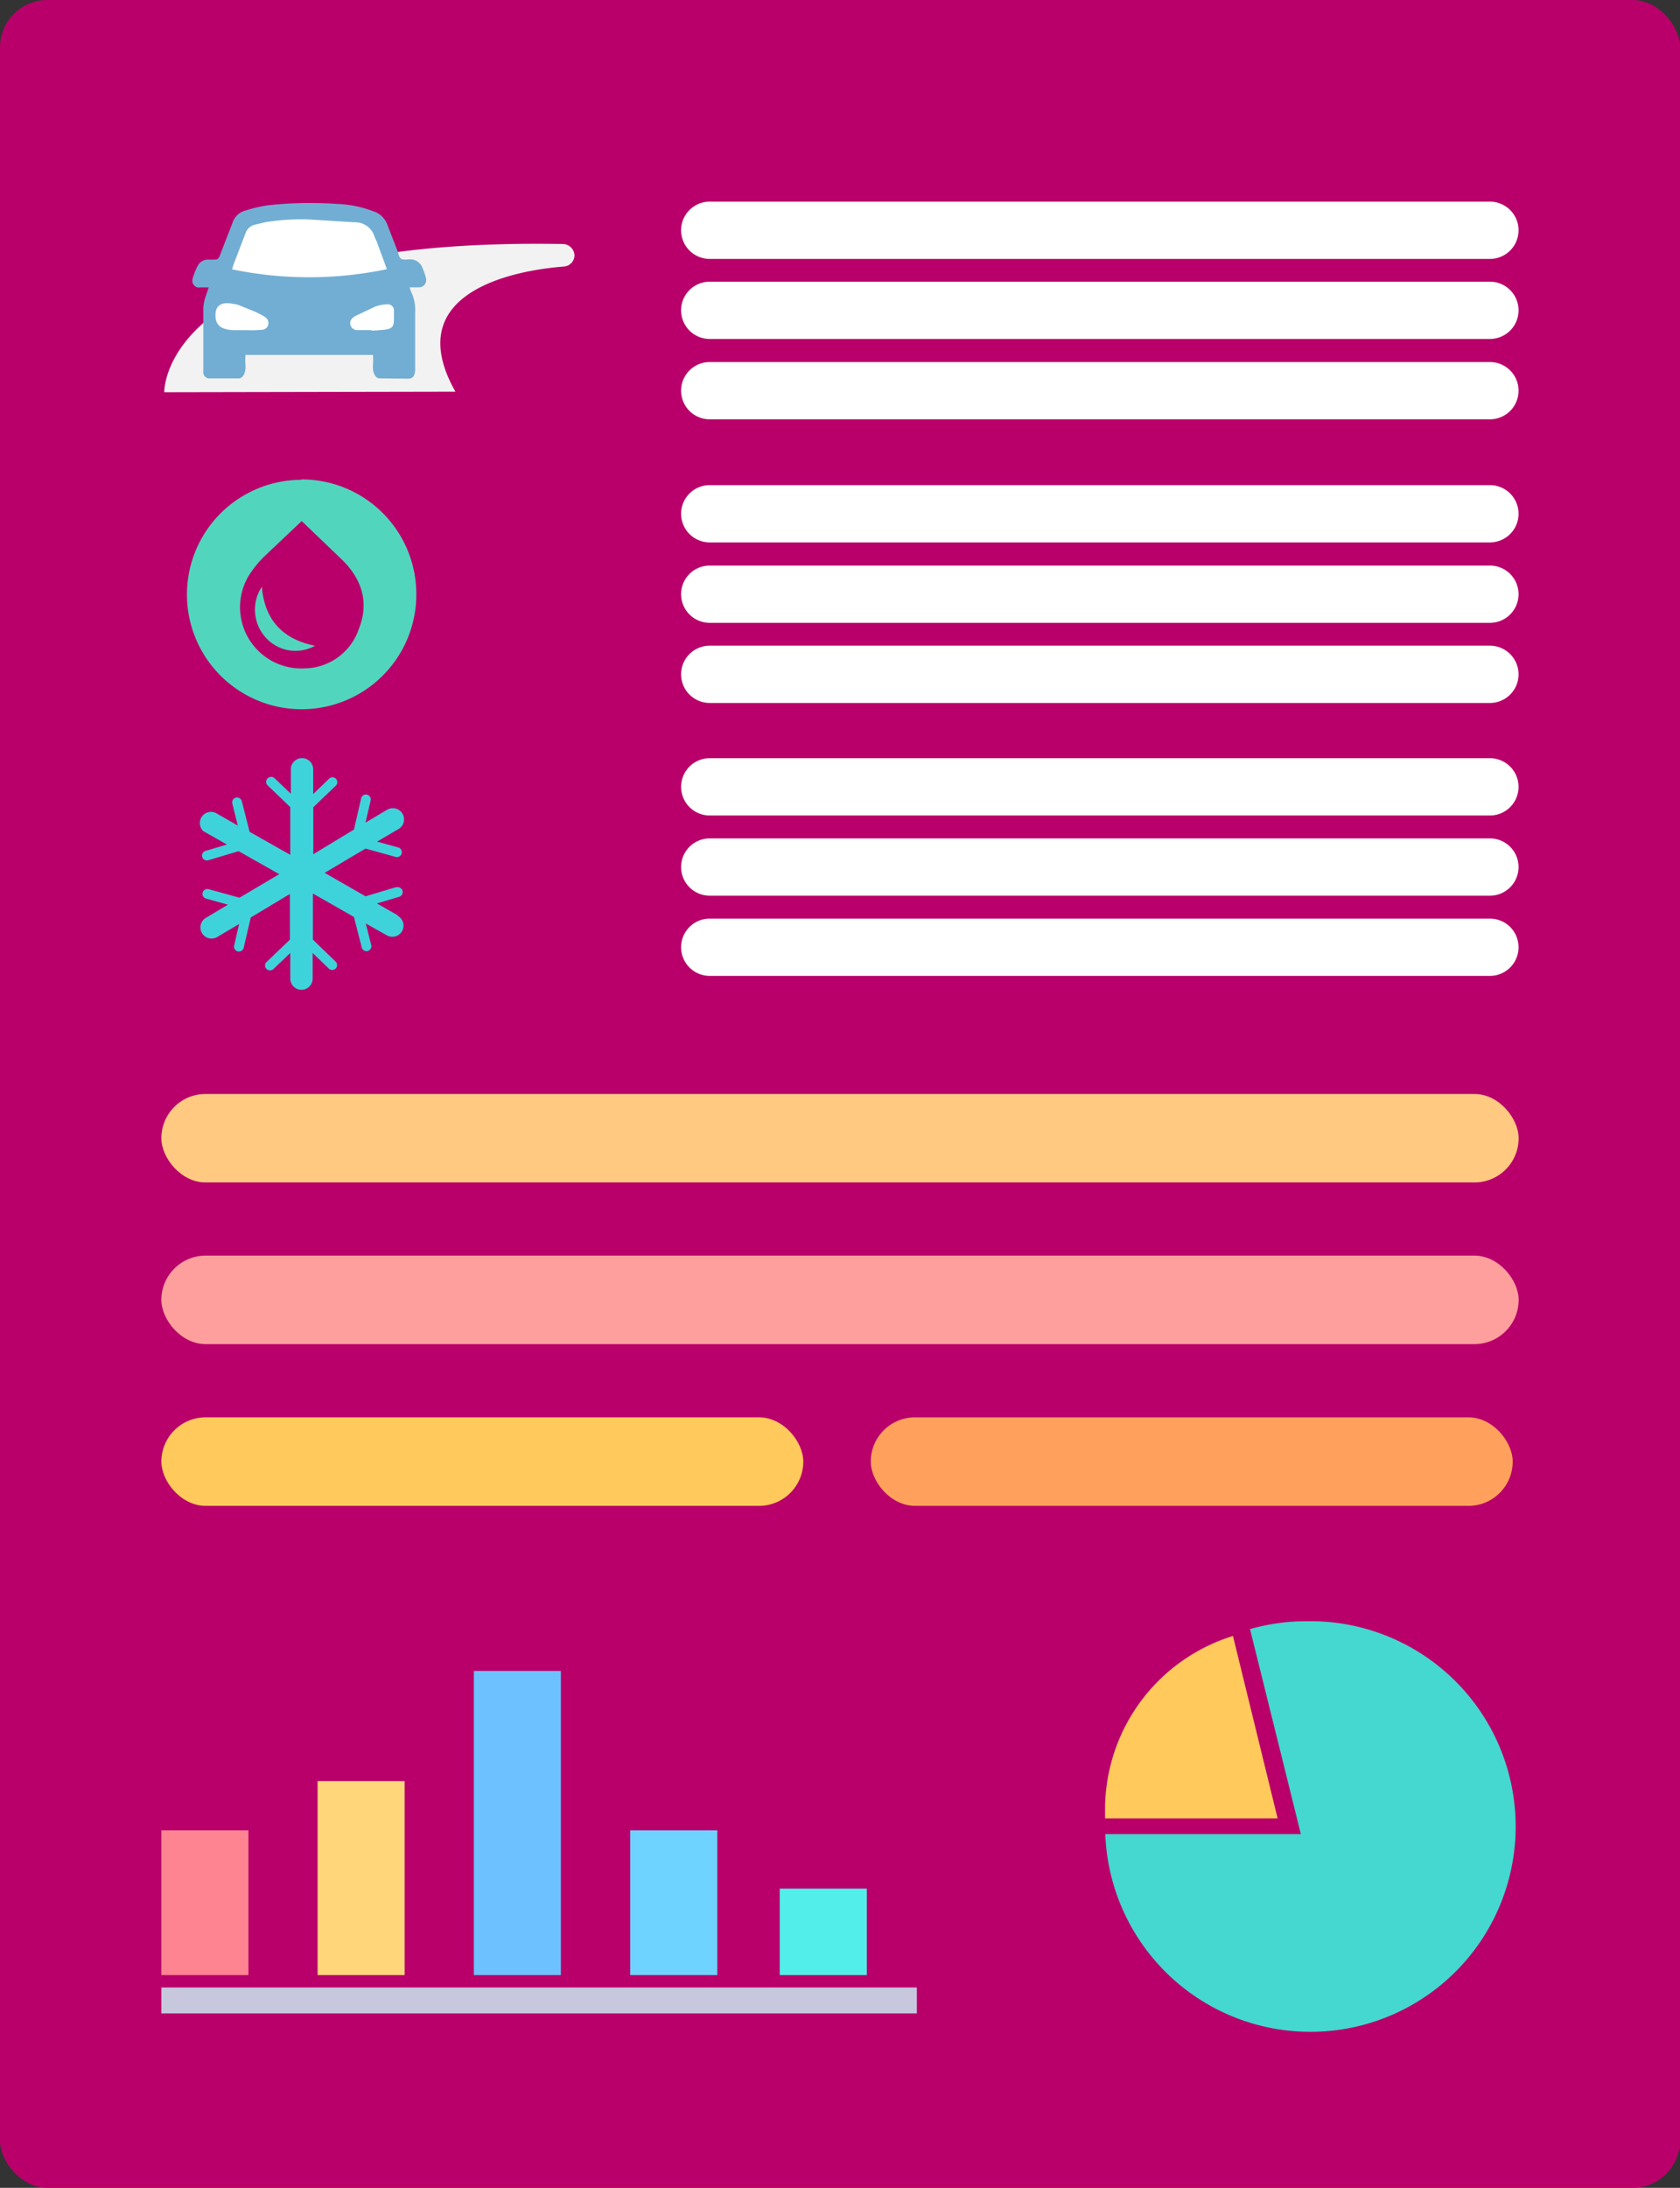 <svg xmlns="http://www.w3.org/2000/svg" viewBox="0 0 214.77 279.61"><rect x="0" y="0" width="214.77" height="279.61" fill="#333333" stroke="none"/><style><![CDATA[.E{fill:#ffc95c}.J{fill:#fff}]]>	g path[class*="path"] {    animation: pathanimation 8s ease 0s infinite;}rect[width="173.51"], .fssdsffs, rect.E, .sdfsdf{    animation: rect 8s ease 0s infinite;	transform-box: fill-box;}#chart{    transform-box: fill-box;    animation: chart 8s ease-out 0s infinite;    transform-origin: center;}@keyframes pathanimation{	0%{		transform: translateY(100%);	}	20%{		transform: translateY(0%);	}	80%{		transform: translateY(0%);	}	100%{		transform: translateY(100%);	}}@keyframes rect{	0%{		transform: scaleX(0);	}	30%{		transform: scaleX(1);	}	90%{		transform: scaleX(1);	}	100%{		transform: scaleX(0);	}}@keyframes chart{	0%{		transform: rotate(0deg);	}	30%{		transform: rotate(360deg);	}	90%{		transform: rotate(360deg);	}	100%{		transform: rotate(0deg);	}}</style><defs><clipPath id="A"><path d="M20.63 213.55h90.18v38.87H20.63z" fill="none"></path></clipPath></defs><rect width="214.77" height="279.61" rx="6.07" fill="#b9006a" x="0" y="0"></rect><rect x="20.63" y="139.81" width="173.51" height="11.31" rx="5.65" fill="#ffc981"></rect><rect x="20.63" y="160.47" width="173.51" height="11.31" rx="5.65" fill="#ff9f9d"></rect><rect class="E" x="20.63" y="181.14" width="82.06" height="11.31" rx="5.65"></rect><rect x="111.32" class="sdfsdf" y="181.14" width="82.06" height="11.31" rx="5.65" fill="#ffa15c"></rect><g xmlns="http://www.w3.org/2000/svg" id="chart"><path d="M167.56,207.2a26.43,26.43,0,0,0-7.76,1l6.5,26.2h-25a26.24,26.24,0,1,0,26.26-27.21Z" fill="#44d8d0"></path><path class="E" d="M157.62,209.08a23.22,23.22,0,0,0-16.35,22.17v1.14h22.06Z"></path></g><path d="M21,50.13s-.57-19.88,51.1-18.94a1.52,1.52,0,0,1,1.34,1.47,1.46,1.46,0,0,1-1.28,1.4c-5.08.37-21.42,2.73-13.94,16Z" fill="#f2f2f2"></path><path d="M52.22 48.4c.67 0 .86-.57.85-1.3V40a5.47 5.47 0 0 0-.45-2.59 4 4 0 0 1-.25-.69h1.16a.89.89 0 0 0 .94-.83.76.76 0 0 0 0-.3 8.18 8.18 0 0 0-.5-1.44 1.63 1.63 0 0 0-1.6-1c-.38 0-.85.1-1.12-.1s-.3-.67-.44-1l-1.34-3.46A2.79 2.79 0 0 0 47.72 27a14.37 14.37 0 0 0-4.72-.94 49.46 49.46 0 0 0-8.69.17 18.15 18.15 0 0 0-3 .7 2.33 2.33 0 0 0-1.57 1.51l-1.53 3.94c-.3.78-.3.8-1.1.8h-.6a1.46 1.46 0 0 0-1.24.8 8.26 8.26 0 0 0-.65 1.67.88.88 0 0 0 .62 1.08.76.76 0 0 0 .3 0h1.15l-.4 1.15a5.83 5.83 0 0 0-.3 1.55v8a.81.81 0 0 0 .67.93h3.86c.65 0 .94-1 .86-1.7a9.4 9.4 0 0 1 0-1.3h16.3a9.69 9.69 0 0 1 0 1.32c-.07.72.2 1.68.86 1.68z" fill="#72aed3"></path><path class="J" d="M29.67 34.42l.15-.52 1.57-4.1a1.66 1.66 0 0 1 1.23-1.09l1.24-.3a28.17 28.17 0 0 1 5.73-.36l5.74.36a2.57 2.57 0 0 1 2.56 1.87 2.77 2.77 0 0 0 .22.46l1.35 3.66a48.33 48.33 0 0 1-19.79.02zm2.2 7.78h-2c-1.4-.07-2.32-.48-2.32-1.86v-.14c0-1.3 1-1.66 2.3-1.35a2.13 2.13 0 0 1 .56.1l2.13.86a10.71 10.71 0 0 1 1.3.68.91.91 0 0 1 .43 1.07.85.85 0 0 1-.87.59 12.88 12.88 0 0 1-1.52.06zm15.63.06v-.07h-1.78a.9.9 0 0 1-.89-.56.87.87 0 0 1 .26-1 1.9 1.9 0 0 1 .37-.26l2.54-1.2a4.92 4.92 0 0 1 1.52-.28.79.79 0 0 1 .84.72v1.06c0 .95-.1 1.28-1 1.44a16.28 16.28 0 0 1-1.85.14z"></path><path d="M20.63,254h96.58v3.32H20.63Z" class="fssdsffs" fill="#c7c7dd"></path><g clip-path="url(#A)"><path d="M20.63,233.92H31.76v18.5H20.63Z" fill="#ff8492" class="path1"></path><path class="path2" d="M40.6,227.63H51.73v24.8H40.6Z" fill="#ffd67a"></path><path class="path3" d="M60.58,213.55H71.7v38.88H60.58Z" fill="#6ec1ff"></path><path class="path4" d="M80.56,233.92H91.7v18.5H80.56Z" fill="#6ed3ff"></path><path class="path5" d="M99.68,241.37h11.13v11.06H99.68Z" fill="#52efea"></path></g><path xmlns="http://www.w3.org/2000/svg" d="M33.47 75a5.3 5.3 0 0 0 .66 6.65 5.12 5.12 0 0 0 6.14.88c-4.2-.85-6.43-3.35-6.8-7.53zm5.05-13.68a14.66 14.66 0 1 0 14.7 14.64 14.66 14.66 0 0 0-14.7-14.69zm7.23 19.4a7.43 7.43 0 0 1-6.83 4.7A7.83 7.83 0 0 1 32.18 73 13.84 13.84 0 0 1 34 70.91l4.57-4.32 5.35 5.13c2.5 2.57 3.3 5.58 1.83 8.95z" fill="#51d6bd"></path><path id="chart" d="M50.88 117l-2.7-1.54 2.78-.83a.63.63 0 1 0-.23-1.24h-.13l-3.87 1.16-5.23-3 5.23-3.1 3.9 1.08a.63.63 0 0 0 .73-.51.64.64 0 0 0-.4-.7l-2.76-.76 2.66-1.56a1.43 1.43 0 1 0-1.28-2.56l-.18.1-2.68 1.6.66-2.83a.62.62 0 1 0-1.21-.29l-.92 4-5.2 3.15v-6l2.92-2.8a.64.64 0 0 0-.07-.89.62.62 0 0 0-.79 0l-2.07 2v-3.16a1.43 1.43 0 0 0-2.86 0v3.12l-2.1-2a.63.63 0 0 0-.89.06.63.63 0 0 0 0 .85l2.92 2.8v6.1l-5.2-2.94-1-3.92a.64.64 0 0 0-.76-.45.62.62 0 0 0-.45.75l.7 2.82-2.82-1.62a1.43 1.43 0 0 0-1.58 2.34l.18.1 2.83 1.6-2.74.82a.62.62 0 1 0 .36 1.19l3.87-1.16 5.2 2.94-5.07 3h-.05l-3.9-1.08a.62.62 0 1 0-.34 1.2l2.8.78-2.82 1.68a1.42 1.42 0 1 0 1.45 2.45l2.8-1.66-.65 2.8a.63.63 0 0 0 1.22.29l.92-3.93 5-3v5.84l-2.92 2.8a.62.62 0 0 0-.12.88.64.64 0 0 0 .89.12l.1-.1 2.1-2v3.28a1.43 1.43 0 1 0 2.86 0v-3.28l2.07 2a.62.62 0 0 0 .86-.9l-2.9-2.8v-5.9l5.25 3 1 3.92a.63.63 0 0 0 .78.42.62.62 0 0 0 .43-.73l-.7-2.78 2.7 1.52a1.42 1.42 0 0 0 1.4-2.48z" fill="#3ed3db"></path><path class="J fssdsffs" d="M90.73 25.77h99.74a3.66 3.66 0 0 1 0 7.32h-99.74a3.66 3.66 0 0 1 0-7.32zm0 10.23h99.74a3.66 3.66 0 0 1 0 7.32H90.73a3.66 3.66 0 1 1 0-7.32zm0 10.27h99.74a3.66 3.66 0 0 1 0 7.32h-99.74a3.66 3.66 0 1 1 0-7.32zm0 15.73h99.74a3.66 3.66 0 0 1 0 7.32H90.73a3.66 3.66 0 0 1 0-7.32zm0 10.28h99.74a3.66 3.66 0 1 1 0 7.32H90.73a3.66 3.66 0 0 1 0-7.32zm0 10.24h99.74a3.66 3.66 0 0 1 0 7.32H90.73a3.66 3.66 0 0 1 0-7.32zm0 14.38h99.74a3.66 3.66 0 1 1 0 7.32H90.73a3.66 3.66 0 0 1 0-7.32zm0 10.25h99.74a3.66 3.66 0 1 1 0 7.32H90.73a3.66 3.66 0 0 1 0-7.32zm0 10.25h99.74a3.66 3.66 0 1 1 0 7.32H90.73a3.66 3.66 0 0 1 0-7.32z"></path></svg>